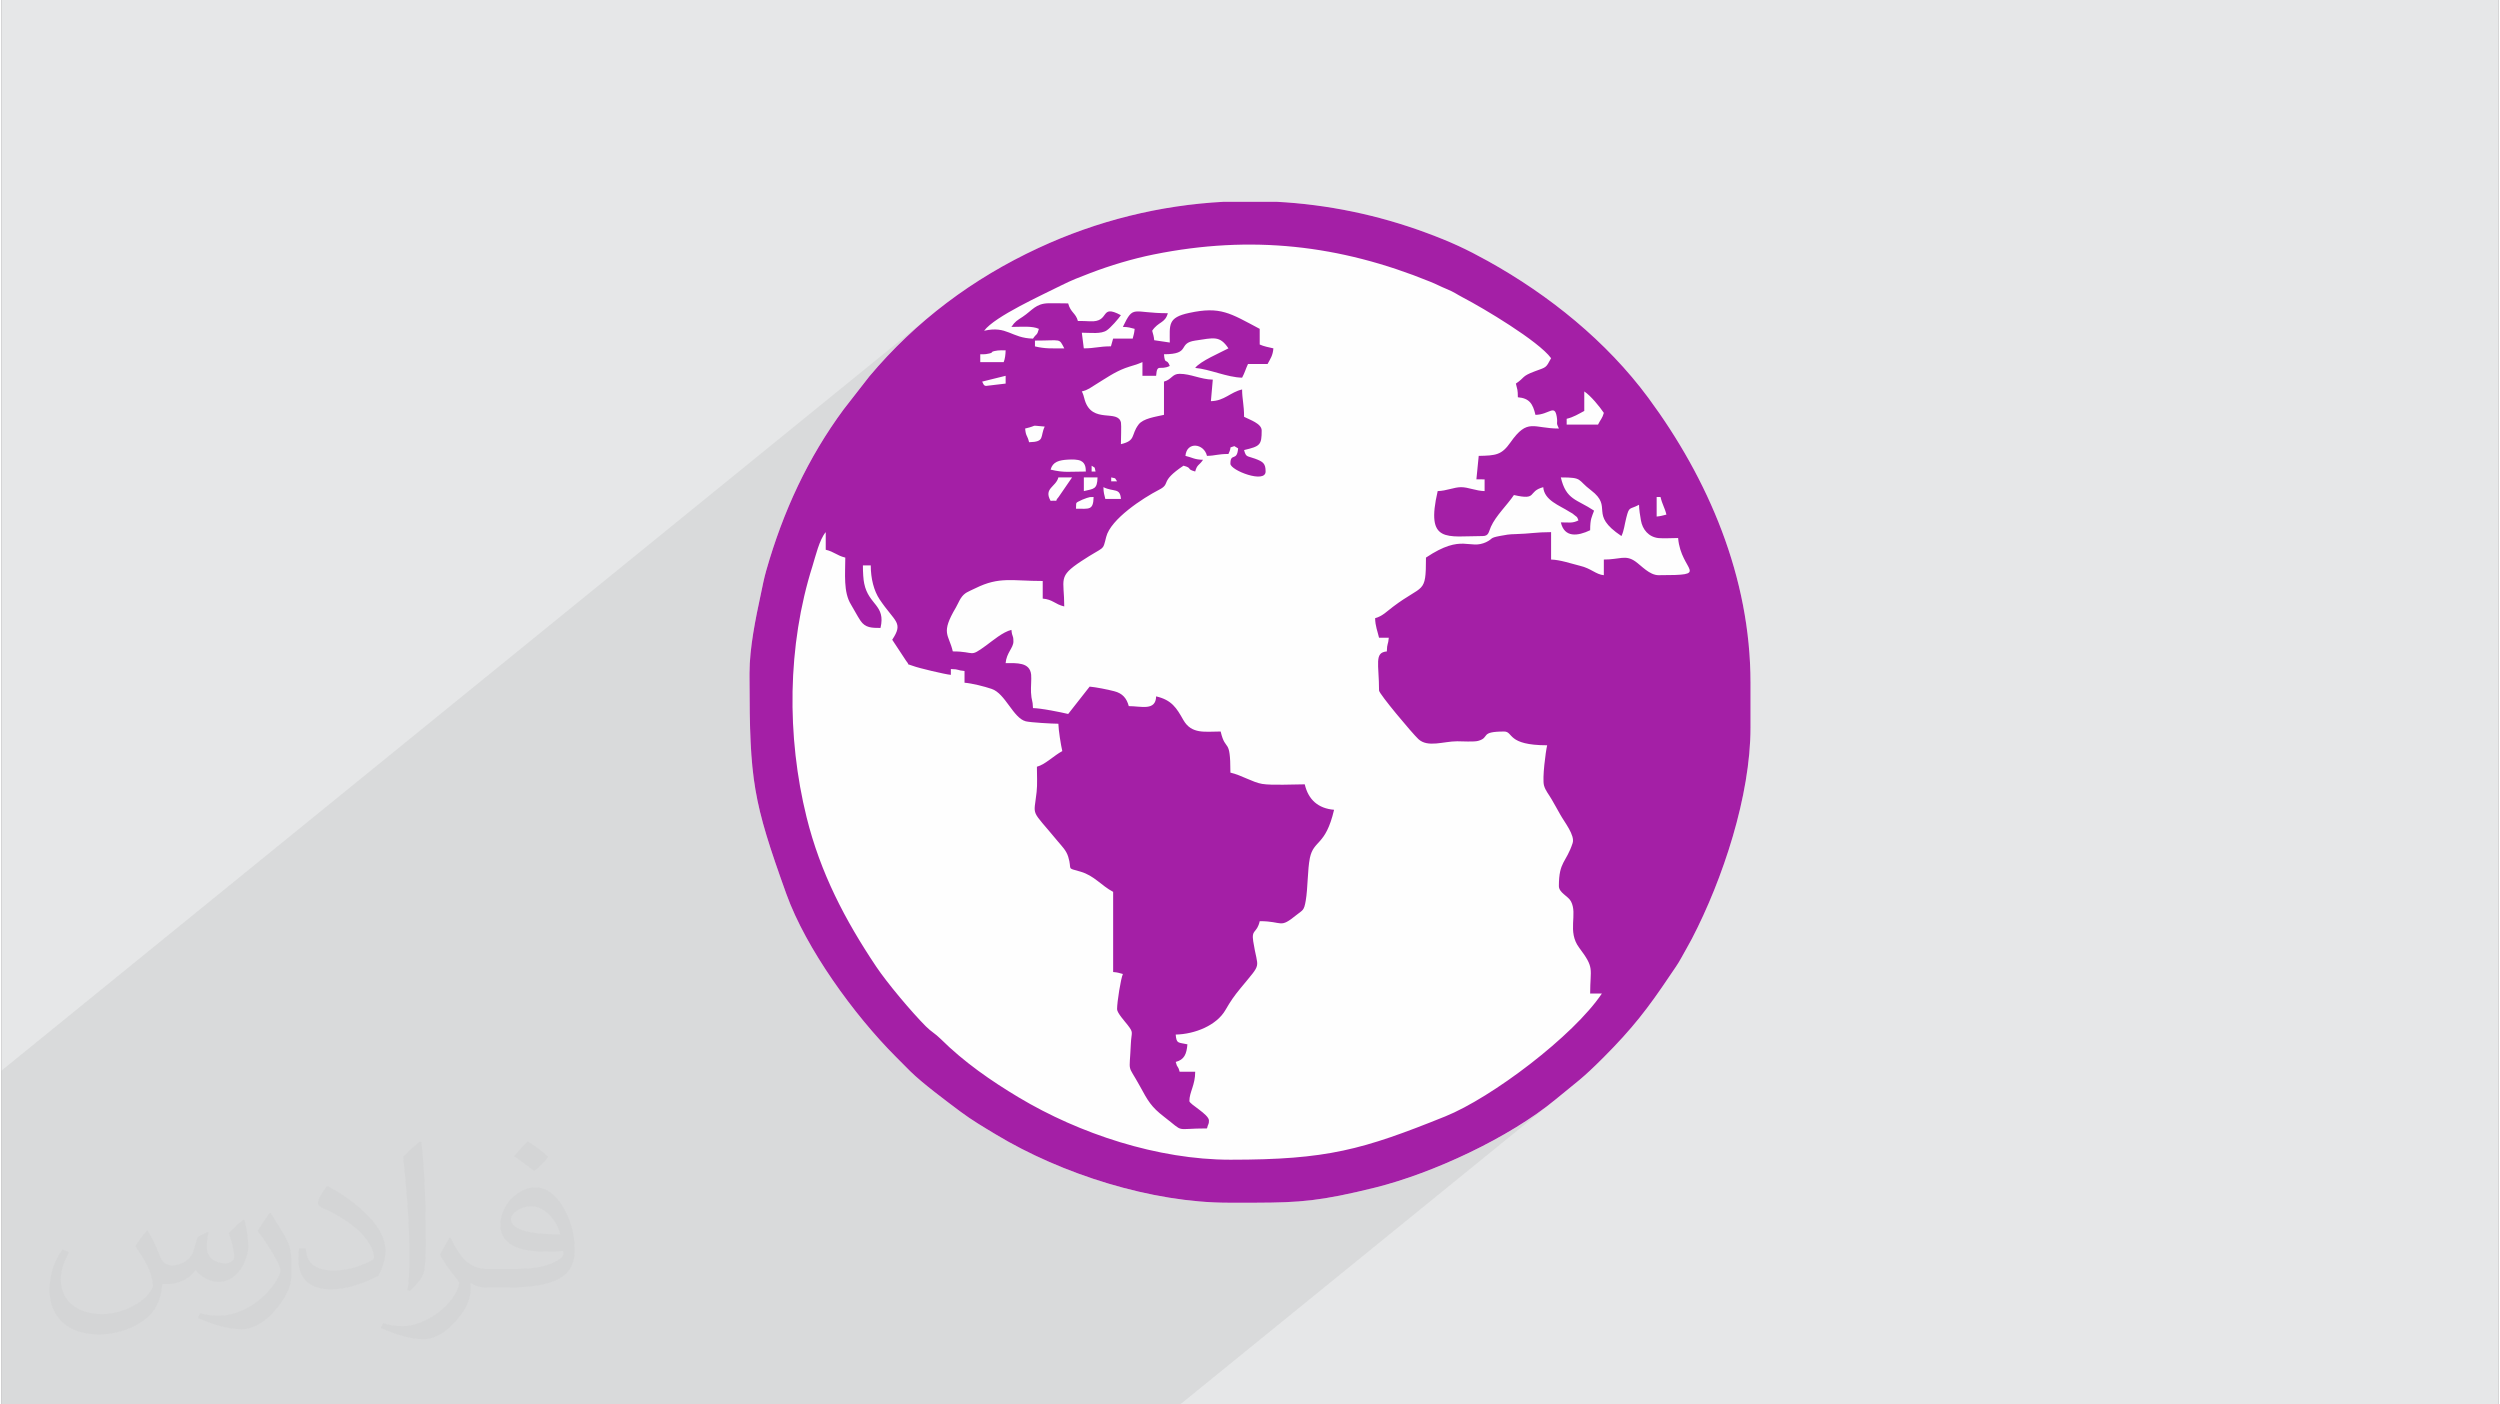 <?xml version="1.0" encoding="UTF-8"?>
<!DOCTYPE svg PUBLIC "-//W3C//DTD SVG 1.0//EN" "http://www.w3.org/TR/2001/REC-SVG-20010904/DTD/svg10.dtd">
<!-- Creator: CorelDRAW 2017 -->
<svg xmlns="http://www.w3.org/2000/svg" xml:space="preserve" width="356px" height="200px" version="1.0" shape-rendering="geometricPrecision" text-rendering="geometricPrecision" image-rendering="optimizeQuality" fill-rule="evenodd" clip-rule="evenodd"
viewBox="0 0 35600 20025"
 xmlns:xlink="http://www.w3.org/1999/xlink">
 <rect x="0" y="0" width="35600" height="20025" fill="#808080" stroke="none"/>
 <g id="Layer_x0020_1">
  <g id="_1781639701168">
   <path fill="#E6E7E8" d="M0 0l35600 0 0 20025 -35600 0 0 -20025z"/>
   <path fill="#373435" fill-opacity="0.078" d="M0 15264l13181 -10709 -143 125 -140 128 -136 134 -133 137 -130 141 -126 146 -366 470 -94 130 -90 132 -87 134 -83 135 -80 138 -76 139 -73 141 -13 26 2678 -2176 -80 81 112 -17 92 2 79 15 6 2 171 -139 19 -14 21 -15 24 -16 28 -18 47 -34 42 -34 38 -32 38 -28 41 -25 45 -20 52 -13 63 -6 34 0 35 0 35 0 36 0 35 1 36 1 35 0 35 0 15 44 17 35 19 28 20 25 20 24 18 26 17 31 13 38 22 0 21 0 21 0 20 1 21 0 21 1 21 1 21 1 94 -5 3 -2 149 -121 40 -13 62 10 97 44 -16 22 -22 28 -26 31 -29 33 -30 31 -29 29 -26 25 -338 274 42 -1 13 -1 626 -508 51 -15 67 0 93 9 126 10 167 5 -17 46 -21 35 -26 26 -129 105 -30 38 6 22 4 16 4 14 4 13 1 8 284 -231 50 -38 72 -32 101 -26 154 -27 133 -10 116 7 109 23 108 38 114 52 127 65 146 79 0 223 22 9 23 8 24 8 25 7 25 6 26 6 25 6 25 5 -4 37 -7 31 -8 29 -11 25 -11 25 -13 24 -15 25 -14 27 -541 440 14 -8 51 -27 54 -24 59 -18 2 49 3 46 4 43 5 43 6 45 4 49 3 54 1 61 35 17 39 18 42 19 40 23 37 24 30 28 21 31 7 35 -1 70 -6 54 -12 42 -20 32 -185 149 5 7 13 11 18 7 24 8 30 9 39 13 40 15 32 16 27 16 20 18 15 21 10 26 5 32 2 39 -22 50 -3371 2739 8 6 28 44 14 59 2 28 0 30 -1 32 -1 34 -1 33 -1 33 -1 32 1 30 3 41 4 30 4 22 4 20 5 19 3 22 3 30 2 39 52 3 62 7 69 11 71 12 71 13 39 8 444 -360 36 3 42 6 46 8 49 9 49 10 27 6 5100 -4143 20 -12 28 -11 32 -9 36 -7 37 -6 36 -4 35 -2 30 -2 0 32 2 29 2 29 3 27 4 27 5 26 6 26 0 1 564 -458 22 -17 30 -19 44 -20 62 -25 55 -20 41 -15 30 -14 24 -14 -845 686 5 13 31 62 37 53 41 46 45 39 49 34 51 30 54 28 -14 43 -14 27 -14 16 -28 23 -13 16 -7 13 285 -231 70 -39 70 -13 75 3 54 7 623 -506 0 278 -240 195 436 0 -2128 1729 51 -12 878 -713 -39 54 -43 55 -45 55 -46 56 -45 57 -42 58 -38 58 -30 59 -3 7 635 -516 -29 29 -23 26 -591 479 0 1 -9 25 -8 23 -10 20 -12 16 -176 143 51 -4 1172 -952 32 107 39 81 47 61 55 48 63 40 71 39 79 44 88 54 -12 31 -11 27 -9 26 -8 27 -7 31 -5 37 -3 44 -1 56 -518 420 10 1 52 7 53 11 44 11 930 -757 -15 15 -13 23 -13 36 -14 52 -9 37 -7 34 448 -364 0 279 25 -3 19 -3 16 -3 14 -3 13 -3 14 -4 17 -4 21 -5 -781 635 35 -4 58 -8 52 -6 48 -2 46 6 48 16 50 30 34 26 37 31 39 32 41 33 43 29 45 24 46 16 48 6 233 -3 138 -12 63 -25 -5440 4420 -2 33 -6 80 -7 76 -10 72 -9 48 -10 35 -10 27 -13 19 -15 17 -20 16 -652 529 4 20 20 94 12 67 -2 52 -19 51 -43 63 -69 86 -102 122 -33 41 -29 37 -27 36 -25 35 -25 36 -24 39 -26 42 -28 47 -55 78 -71 68 -421 342 5 1 -5 50 -9 44 -12 39 -16 33 -22 29 -27 23 -69 56 2 9 7 19 6 11 6 8 5 7 6 12 7 19 10 32 222 0 -3 67 -10 61 -13 54 -15 50 -16 48 -13 45 -10 46 -3 47 12 21 31 29 45 34 51 39 51 40 45 41 32 39 12 35 -1 19 -1 13 -3 10 -3 8 -4 9 -4 12 -6 17 -6 24 -465 378 11 2 198 28 198 21 197 12 195 5 249 -2 231 -5 214 -9 201 -14 189 -17 180 -23 173 -27 169 -33 166 -38 166 -45 169 -50 173 -57 179 -63 189 -71 201 -78 213 -85 130 -57 140 -71 148 -81 154 -93 159 -101 161 -110 162 -116 160 -121 158 -125 -2303 1871 94 -25 161 -48 166 -55 169 -60 172 -66 172 -72 173 -76 172 -80 171 -85 167 -88 164 -91 158 -94 153 -97 145 -98 138 -100 128 -102 -5352 4348 -16803 0 0 -4761z"/>
   <g>
    <path fill="#FEFEFE" d="M17426 2877l752 0c722,38 1441,185 2135,442 348,129 567,230 879,403 873,485 1690,1143 2287,1950 853,1155 1457,2552 1457,4062l0 641c0,969 -395,2162 -836,3010 -52,100 -93,165 -149,269 -54,100 -104,165 -164,255 -315,470 -534,754 -949,1170 -312,312 -363,333 -683,598 -658,544 -1750,1051 -2566,1254 -785,195 -1080,215 -1707,217l-304 0 -85 0c-1091,0 -2375,-405 -3318,-974 -180,-109 -338,-201 -508,-328 -200,-150 -539,-402 -711,-572 -76,-75 -132,-133 -208,-209 -595,-596 -1277,-1538 -1558,-2317 -479,-1333 -524,-1616 -526,-3083l0 -71c0,-355 87,-776 161,-1121 29,-135 42,-213 78,-340 240,-841 594,-1607 1104,-2297l366 -470c663,-789 1476,-1396 2408,-1829 842,-392 1739,-612 2645,-660z"/>
    <path fill="#FEFEFE" d="M20838 5943l56 28c38,20 76,31 108,59 61,51 48,7 59,108 -77,37 -54,28 -167,28l0 251 474 0c37,-141 74,-55 111,-195 -146,-70 -275,-158 -333,-364 -20,-70 -29,-136 -29,-222 -74,2 -210,18 -254,53 -69,53 -60,180 -25,254z"/>
    <path fill="#FEFEFE" d="M20894 6166l0 -195 -56 -28c-211,0 -390,3 -390,390 278,0 266,-72 446,-167z"/>
    <path fill="#FEFEFE" d="M17215 6835l-196 0 0 111c73,20 32,-10 56,56 201,-4 142,-56 283,-163 77,-58 8,47 80,-88 -71,-40 -83,-28 -195,-28 -20,40 -28,47 -28,112z"/>
    <path fill="#FEFEFE" d="M16741 7030c150,-3 142,-12 195,-111 -59,-89 -46,-84 -139,-84 -27,55 -41,129 -56,195z"/>
    <path fill="#A41FA6" d="M23598 7365l0 -279 55 0c25,107 62,156 84,251 -63,14 -64,20 -139,28zm-6172 -4488l752 0c722,38 1441,185 2135,442 348,129 567,230 879,403 873,485 1690,1143 2287,1950 853,1155 1457,2552 1457,4062l0 641c0,969 -395,2162 -836,3010 -52,100 -93,165 -149,269 -54,100 -104,165 -164,255 -315,470 -534,754 -949,1170 -312,312 -363,333 -683,598 -658,544 -1750,1051 -2566,1254 -785,195 -1080,215 -1707,217l-304 0 -85 0c-1091,0 -2375,-405 -3318,-974 -180,-109 -338,-201 -508,-328 -200,-150 -539,-402 -711,-572 -76,-75 -132,-133 -208,-209 -595,-596 -1277,-1538 -1558,-2317 -479,-1333 -524,-1616 -526,-3083l0 -71c0,-355 87,-776 161,-1121 29,-135 42,-213 78,-340 240,-841 594,-1607 1104,-2297l366 -470c663,-789 1476,-1396 2408,-1829 842,-392 1739,-612 2645,-660zm-2107 4376c9,-100 -24,-73 93,-130l61 -23c55,-15 30,-13 97,-14 -4,194 -63,167 -251,167zm391 -307c151,73 237,4 250,168l-223 0c-15,-66 -25,-83 -27,-168zm-279 56l0 -195 195 0c-4,170 -50,161 -195,195zm390 -195c81,20 40,-4 84,56l-84 0 0 -56zm-864 334c-102,-180 75,-196 111,-334l195 0 -193 281c-74,81 28,42 -113,53zm585 -501c62,43 35,4 56,83l-56 0 0 -83zm-3344 56l0 0zm3261 27c-243,0 -299,20 -502,-27 30,-112 120,-136 251,-143 56,-3 135,-4 180,18 72,35 70,113 71,152zm-3234 -83l-27 56 27 -56zm0 0l0 0zm2425 -335c-24,-103 -46,-78 -56,-195 206,-48 42,-47 279,-28 -70,146 9,218 -223,223zm8112 -251l-447 0 0 -83c96,-22 172,-70 251,-112l0 -278c92,61 219,216 279,306 -21,78 -48,95 -83,167zm-8781 -613c106,-24 220,-57 335,-83l0 111 -278 33c-39,0 -42,-40 -57,-61zm307 -278l-334 0 0 -112c23,0 58,2 81,-2 157,-25 16,-30 171,-52 29,-4 78,-2 110,-2 -2,63 -9,124 -28,168zm446 -307c383,0 339,-39 418,111 -181,0 -271,7 -418,-28l0 -83zm-335 -195c138,0 297,-17 391,28 -28,102 -30,58 -84,139 -312,-7 -368,-188 -697,-112 152,-206 833,-512 1106,-650 149,-74 247,-111 411,-174 278,-106 597,-203 906,-265 1386,-279 2647,-136 3936,389 95,38 137,64 232,103 123,51 138,72 238,124 290,151 1074,618 1255,864 -77,144 -65,125 -232,187 -195,73 -137,86 -270,175 19,82 28,85 28,195 166,14 214,94 251,251 199,-4 273,-158 304,28 17,109 -17,70 30,167 -368,0 -442,-156 -692,200 -125,177 -205,185 -451,190l-33 334 117 1 0 167c-126,-3 -233,-56 -335,-56 -101,0 -209,53 -334,56 -176,756 131,641 641,641 90,0 85,-61 118,-133 71,-158 232,-309 328,-452 346,80 186,-50 418,-112 16,190 230,258 374,351 42,27 28,11 67,44 46,40 37,15 61,79 -88,43 -127,28 -251,28 51,220 238,198 418,112 0,-163 24,-190 56,-279 -246,-165 -398,-149 -474,-474 321,0 228,31 430,183 327,249 -42,335 434,653 37,-76 44,-164 70,-264 42,-165 44,-109 181,-182 1,72 14,149 27,224 22,127 109,236 251,251 70,7 202,-1 279,-1 41,486 486,530 -278,530 -130,0 -244,-135 -333,-197 -140,-98 -222,-26 -448,-26l0 223c-113,-10 -179,-96 -340,-134 -126,-31 -283,-86 -412,-89l0 -391c-210,0 -302,23 -503,28 -102,2 -137,10 -224,26 -156,29 -98,39 -194,86 -248,121 -338,-129 -863,223 0,533 -35,372 -470,701 -82,61 -150,135 -255,163 2,112 34,184 56,279l139 0c-9,108 -25,72 -28,195 -183,15 -111,179 -111,557 0,47 474,612 561,693 134,125 359,31 553,31 71,0 241,11 300,-6 175,-49 13,-133 370,-133 134,0 35,196 613,196 -21,87 -72,474 -45,573 20,74 72,132 109,198 47,84 76,131 121,214 59,108 215,298 178,410 -92,281 -196,260 -196,612 0,96 132,142 172,218 99,183 -57,429 118,662 223,297 156,285 156,653l167 0c-405,604 -1571,1485 -2234,1752 -1181,476 -1682,617 -3062,617 -1037,0 -2154,-371 -3016,-887 -398,-238 -786,-508 -1115,-835 -80,-79 -133,-101 -211,-179 -209,-210 -552,-619 -709,-853 -445,-665 -795,-1335 -992,-2129 -285,-1152 -276,-2447 85,-3584 39,-126 98,-377 188,-481l0 251c122,29 158,83 279,112 0,229 -30,492 82,671 45,73 85,155 134,228 69,103 160,104 286,104 77,-329 -168,-323 -232,-632 -13,-58 -19,-162 -19,-260l112 0c0,190 45,363 127,486 217,324 345,325 179,574l199 302c67,83 -16,28 96,71 75,30 465,122 541,128l0 -83c123,2 87,19 195,28l0 167c110,9 286,54 386,88 196,65 307,415 486,462 62,17 387,35 466,35 2,95 36,305 56,390 -117,62 -244,192 -362,223 0,109 8,254 -4,359 -40,371 -96,223 304,707 59,71 117,125 146,216 62,200 -38,153 176,214 195,56 296,199 465,288l0 1143c75,6 76,13 139,28 -29,62 -83,396 -83,502 0,52 110,173 145,218 98,126 59,96 51,283 -19,437 -54,262 129,595 115,212 162,297 344,437 308,237 132,167 613,167 18,-75 28,-53 28,-112 0,-89 -279,-233 -279,-278 0,-129 83,-226 83,-418l-222 0c-28,-104 -29,-37 -56,-140 122,-32 155,-110 167,-251 -132,-30 -156,-4 -167,-139 274,-6 583,-131 709,-350 77,-133 124,-200 217,-313 318,-387 244,-248 179,-668 -27,-174 53,-110 93,-286 339,0 276,113 525,-89 89,-72 106,-57 131,-203 31,-182 25,-440 59,-609 55,-263 223,-165 345,-687 -226,-19 -367,-143 -418,-363 -158,0 -468,17 -608,-6 -134,-22 -292,-124 -452,-161 0,-519 -68,-280 -139,-586 -224,0 -414,42 -532,-164 -97,-172 -165,-285 -388,-337 -5,212 -215,139 -390,139 -30,-112 -89,-182 -206,-212 -94,-25 -267,-59 -352,-66l-306 390c-115,-27 -379,-81 -502,-84 -3,-122 -22,-98 -28,-223 -4,-77 8,-181 2,-252 -17,-181 -207,-166 -364,-166 12,-146 111,-218 111,-307 0,-105 -18,-52 -28,-167 -123,29 -268,155 -362,223 -246,179 -145,84 -474,84 -58,-250 -178,-251 44,-626 30,-52 42,-87 67,-127 56,-89 112,-98 214,-149 340,-168 518,-102 957,-102l0 251c145,12 172,80 307,112 0,-396 -98,-421 245,-647 340,-225 299,-131 353,-344 63,-254 523,-554 752,-672 182,-93 -4,-107 350,-344 135,36 33,47 167,83 29,-105 54,-81 112,-167 -126,-3 -147,-31 -251,-56 18,-210 265,-178 307,0 121,-2 152,-27 306,-27 63,-131 -15,-72 84,-112l54 32c-15,196 -110,54 -110,219 0,95 502,288 502,111 0,-114 -35,-140 -151,-183 -116,-43 -127,-16 -156,-123 229,-54 251,-71 251,-279 0,-99 -169,-152 -251,-195 0,-175 -28,-251 -28,-390 -169,39 -251,163 -445,167l27 -307c-176,-4 -314,-83 -473,-83 -108,0 -111,81 -223,111l0 474c-122,28 -298,51 -363,139 -112,150 -33,228 -251,279 0,-54 8,-270 1,-307 -42,-197 -411,24 -516,-321 -21,-70 -16,-71 -42,-124 93,-22 126,-56 204,-103 139,-85 259,-171 412,-229 87,-32 171,-50 248,-86l0 195 195 0c15,-183 50,-70 195,-140 -44,-121 -70,-5 -83,-167 394,0 184,-157 446,-195 260,-37 347,-78 473,111 -114,61 -403,183 -474,279 205,17 457,135 669,139 37,-68 52,-127 84,-195l279 0c40,-75 75,-119 83,-223 -66,-15 -140,-29 -195,-55l0 -223c-424,-225 -559,-324 -1007,-227 -309,66 -275,170 -275,422l-222 -33c-7,-70 -14,-71 -29,-135 89,-133 185,-106 223,-250 -510,0 -485,-129 -641,195 85,2 102,12 168,28 -7,75 -14,75 -28,139l-279 0 -31 110c-176,1 -227,29 -387,29l-28 -223c129,0 274,22 356,-34 54,-36 167,-165 201,-216 -314,-167 -142,106 -445,87 -58,-4 -109,-4 -168,-4 -30,-114 -104,-119 -139,-251 -92,0 -191,-4 -281,-2 -183,4 -231,102 -366,192 -82,54 -109,66 -162,145z"/>
   </g>
   <path fill="#373435" fill-opacity="0.031" d="M2082 17547c68,103 112,202 155,312 32,64 49,183 199,183 44,0 107,-14 163,-45 63,-33 111,-83 136,-159l60 -202 146 -72 10 10c-20,76 -25,149 -25,206 0,169 146,233 262,233 68,0 129,-33 129,-95 0,-80 -34,-216 -78,-338 68,-68 136,-136 214,-191l12 6c34,144 53,286 53,381 0,93 -41,196 -75,264 -70,132 -194,237 -344,237 -114,0 -241,-57 -328,-163l-5 0c-82,102 -209,194 -412,194l-63 0c-10,134 -39,229 -83,314 -121,237 -480,404 -818,404 -470,0 -706,-272 -706,-633 0,-223 73,-431 185,-578l92 38c-70,134 -117,261 -117,385 0,338 275,499 592,499 294,0 658,-187 724,-404 -25,-237 -114,-349 -250,-565 41,-72 94,-144 160,-221l12 0zm5421 -1274c99,62 196,136 291,220 -53,75 -119,143 -201,203 -95,-77 -190,-143 -287,-213 66,-74 131,-146 197,-210zm51 926c-160,0 -291,105 -291,183 0,167 320,219 703,217 -48,-196 -216,-400 -412,-400zm-359 895c208,0 390,-6 529,-41 155,-40 286,-118 286,-172 0,-14 0,-31 -5,-45 -87,8 -187,8 -274,8 -282,0 -498,-64 -583,-222 -21,-44 -36,-93 -36,-149 0,-153 66,-303 182,-406 97,-85 204,-138 313,-138 197,0 354,158 464,408 60,136 101,293 101,491 0,132 -36,243 -118,326 -153,148 -435,204 -867,204l-196 0 0 0 -51 0c-107,0 -184,-19 -245,-66l-10 0c3,25 5,49 5,72 0,97 -32,221 -97,320 -192,286 -400,410 -580,410 -182,0 -405,-70 -606,-161l36 -70c65,27 155,45 279,45 325,0 752,-313 805,-618 -12,-25 -34,-58 -65,-93 -95,-113 -155,-208 -211,-307 48,-95 92,-171 133,-240l17 -2c139,283 265,446 546,446l44 0 0 0 204 0zm-1408 299c24,-130 26,-276 26,-413l0 -202c0,-377 -48,-926 -87,-1283 68,-74 163,-160 238,-218l22 6c51,450 63,971 63,1452 0,126 -5,249 -17,340 -7,114 -73,200 -214,332l-31 -14zm-1449 -596c7,177 94,317 398,317 189,0 349,-49 526,-134 32,-14 49,-33 49,-49 0,-111 -85,-258 -228,-392 -139,-126 -323,-237 -495,-311 -59,-25 -78,-52 -78,-77 0,-51 68,-158 124,-235l19 -2c197,103 417,256 580,427 148,157 240,316 240,489 0,128 -39,249 -102,361 -216,109 -446,192 -674,192 -277,0 -466,-130 -466,-436 0,-33 0,-84 12,-150l95 0zm-501 -503l172 278c63,103 122,215 122,392l0 227c0,183 -117,379 -306,573 -148,132 -279,188 -400,188 -180,0 -386,-56 -624,-159l27 -70c75,20 162,37 269,37 342,-2 692,-252 852,-557 19,-35 26,-68 26,-91 0,-35 -19,-74 -34,-109 -87,-165 -184,-315 -291,-454 56,-88 112,-173 173,-257l14 2z"/>
  </g>
 </g>
</svg>
